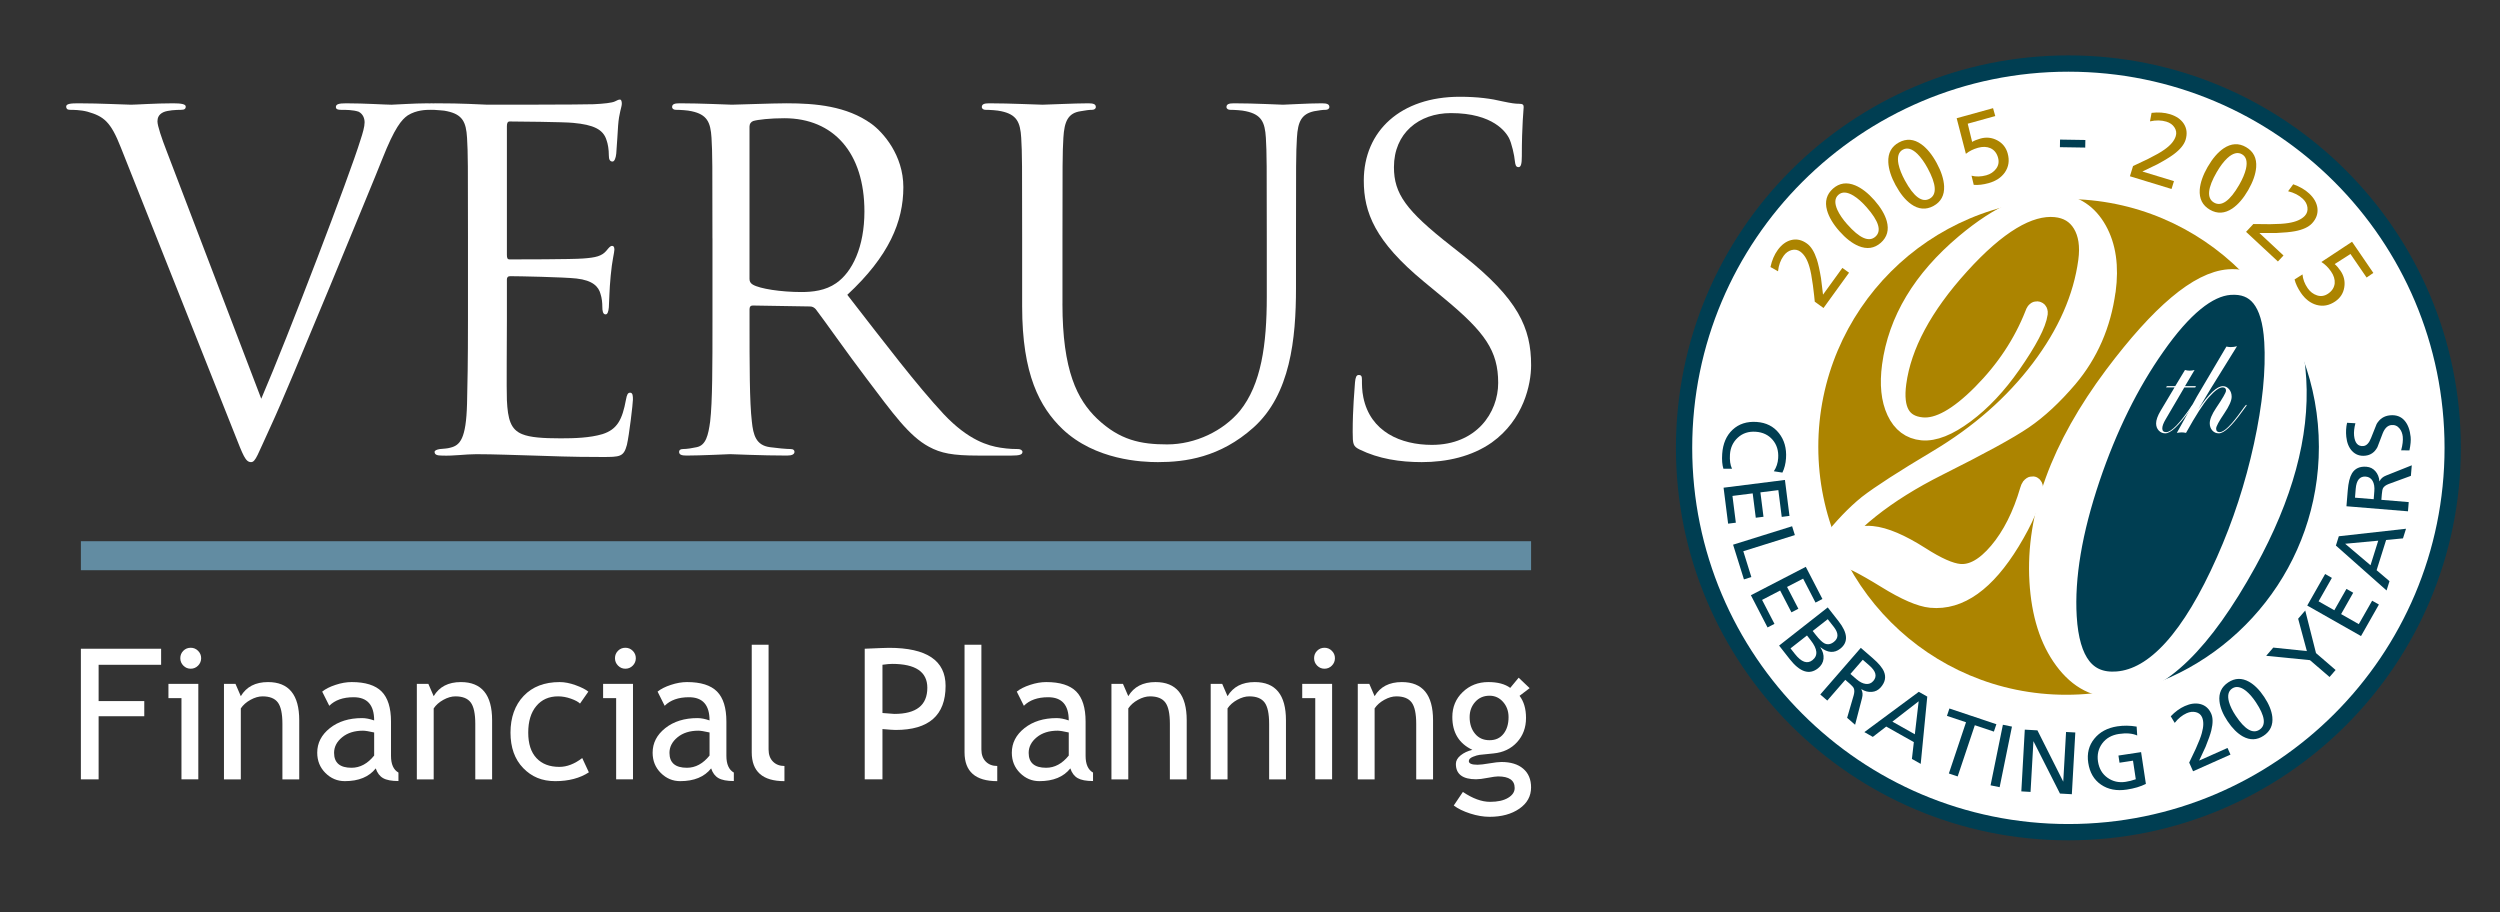 <svg width="307" height="112" viewBox="0 0 307 112" fill="none" xmlns="http://www.w3.org/2000/svg">
<rect x="0" y="0" width="307" height="112" fill="#333333" stroke="none"/>
<path d="M188.017 66.46H9.933V70.022H188.017V66.46Z" fill="#628CA2"/>
<path d="M14.842 18.121C13.59 14.918 12.736 14.287 10.743 13.715C9.892 13.487 8.922 13.487 8.581 13.487C8.24 13.487 8.126 13.315 8.126 13.086C8.126 12.743 8.695 12.686 9.605 12.686C12.337 12.686 15.41 12.858 16.093 12.858C16.662 12.858 19.107 12.686 21.27 12.686C22.296 12.686 22.808 12.799 22.808 13.086C22.808 13.374 22.637 13.487 22.238 13.487C21.613 13.487 20.588 13.544 20.075 13.774C19.45 14.059 19.336 14.518 19.336 14.918C19.336 15.433 19.848 16.977 20.475 18.581L32.082 48.967C35.384 41.299 43.008 21.328 44.26 17.206C44.546 16.35 44.773 15.547 44.773 15.032C44.773 14.575 44.602 14.003 44.033 13.716C43.35 13.488 42.498 13.488 41.871 13.488C41.529 13.488 41.246 13.431 41.246 13.144C41.246 12.801 41.587 12.687 42.498 12.687C44.773 12.687 47.39 12.859 48.073 12.859C48.414 12.859 50.862 12.687 52.512 12.687C53.137 12.687 53.478 12.8 53.478 13.087C53.478 13.375 53.252 13.488 52.795 13.488C52.397 13.488 51.145 13.488 50.063 14.175C49.324 14.691 48.469 15.662 46.933 19.553C46.308 21.157 43.462 28.022 40.56 35.061C37.089 43.417 34.528 49.595 33.22 52.4C31.625 55.832 31.398 56.748 30.83 56.748C30.146 56.748 29.862 55.947 28.78 53.201L14.842 18.121Z" fill="white"/>
<path d="M57.467 29.28C57.467 20.354 57.467 18.752 57.353 16.92C57.239 14.974 56.784 14.058 54.907 13.658C54.507 13.543 53.767 13.543 53.255 13.486C52.857 13.429 52.515 13.37 52.515 13.142C52.515 12.799 52.801 12.685 53.426 12.685C54.737 12.685 56.272 12.685 59.858 12.857C60.256 12.857 71.579 12.857 72.888 12.799C74.14 12.742 75.165 12.627 75.506 12.456C75.847 12.286 75.961 12.228 76.131 12.228C76.301 12.228 76.358 12.456 76.358 12.743C76.358 13.143 76.019 13.831 75.903 15.433C75.846 16.29 75.789 17.378 75.676 18.865C75.618 19.438 75.447 19.838 75.22 19.838C74.879 19.838 74.766 19.551 74.766 19.095C74.766 18.351 74.651 17.664 74.48 17.206C74.082 15.889 72.886 15.318 70.384 15.089C69.415 14.974 63.212 14.917 62.588 14.917C62.359 14.917 62.246 15.089 62.246 15.489V31.282C62.246 31.683 62.303 31.855 62.588 31.855C63.327 31.855 70.326 31.855 71.634 31.742C73.171 31.627 73.911 31.454 74.48 30.768C74.766 30.427 74.936 30.195 75.164 30.195C75.335 30.195 75.447 30.311 75.447 30.654C75.447 30.997 75.164 31.97 74.993 33.857C74.821 35.632 74.821 36.948 74.766 37.75C74.708 38.323 74.594 38.607 74.365 38.607C74.026 38.607 73.967 38.15 73.967 37.691C73.967 37.176 73.911 36.603 73.741 36.09C73.514 35.231 72.83 34.429 70.782 34.2C69.244 34.028 63.611 33.915 62.644 33.915C62.359 33.915 62.246 34.087 62.246 34.316V39.35C62.246 41.297 62.19 47.934 62.246 49.137C62.359 51.484 62.701 52.741 64.123 53.315C65.091 53.715 66.627 53.828 68.846 53.828C70.555 53.828 72.432 53.771 73.967 53.315C75.789 52.742 76.416 51.541 76.869 49.079C76.984 48.45 77.096 48.222 77.382 48.222C77.723 48.222 77.723 48.68 77.723 49.079C77.723 49.537 77.267 53.428 76.984 54.631C76.586 56.118 76.13 56.118 73.911 56.118C69.7 56.118 67.821 56.003 65.602 55.946C63.327 55.889 60.708 55.774 58.489 55.774C57.125 55.774 55.758 56.002 54.279 55.946C53.654 55.946 53.368 55.831 53.368 55.488C53.368 55.316 53.654 55.203 53.995 55.147C54.565 55.088 54.906 55.088 55.304 54.974C56.498 54.687 57.237 53.886 57.352 49.594C57.409 47.362 57.466 44.444 57.466 39.351V29.28H57.467Z" fill="white"/>
<path d="M87.487 29.28C87.487 20.354 87.487 18.752 87.373 16.92C87.258 14.974 86.803 14.058 84.927 13.658C84.471 13.543 83.503 13.486 82.991 13.486C82.764 13.486 82.535 13.37 82.535 13.142C82.535 12.799 82.821 12.685 83.446 12.685C86.008 12.685 89.592 12.857 89.877 12.857C90.502 12.857 94.828 12.685 96.593 12.685C100.177 12.685 103.989 13.028 107.007 15.202C108.43 16.233 110.932 19.036 110.932 22.985C110.932 27.219 109.169 31.453 104.048 36.203C108.713 42.212 112.582 47.306 115.885 50.852C118.956 54.115 121.404 54.743 122.827 54.973C123.909 55.145 124.704 55.145 125.046 55.145C125.33 55.145 125.559 55.316 125.559 55.487C125.559 55.83 125.217 55.945 124.192 55.945H120.153C116.967 55.945 115.544 55.658 114.065 54.857C111.617 53.541 109.626 50.738 106.382 46.445C103.992 43.297 101.318 39.463 100.179 37.976C99.952 37.748 99.781 37.633 99.439 37.633L92.441 37.518C92.156 37.518 92.043 37.69 92.043 37.976V39.348C92.043 44.842 92.043 49.363 92.327 51.766C92.498 53.425 92.839 54.684 94.546 54.913C95.344 55.028 96.596 55.143 97.107 55.143C97.448 55.143 97.562 55.313 97.562 55.485C97.562 55.772 97.277 55.943 96.652 55.943C93.522 55.943 89.936 55.771 89.654 55.771C89.596 55.771 86.011 55.943 84.304 55.943C83.679 55.943 83.393 55.828 83.393 55.485C83.393 55.312 83.507 55.143 83.849 55.143C84.359 55.143 85.043 55.028 85.556 54.913C86.693 54.685 86.979 53.426 87.206 51.766C87.491 49.363 87.491 44.842 87.491 39.348V29.277L87.487 29.28ZM92.039 34.261C92.039 34.546 92.151 34.774 92.437 34.946C93.291 35.462 95.908 35.862 98.412 35.862C99.776 35.862 101.371 35.69 102.679 34.774C104.671 33.402 106.151 30.312 106.151 25.961C106.151 18.809 102.396 14.518 96.306 14.518C94.6 14.518 93.062 14.69 92.494 14.861C92.21 14.974 92.039 15.202 92.039 15.546V34.261Z" fill="white"/>
<path d="M130.468 37.292C130.468 45.532 132.289 49.079 134.735 51.426C137.522 54.059 140.085 54.573 143.327 54.573C146.798 54.573 150.213 52.914 152.261 50.454C154.879 47.191 155.561 42.329 155.561 36.433V29.281C155.561 20.355 155.561 18.753 155.449 16.921C155.334 14.975 154.879 14.059 153 13.659C152.546 13.544 151.579 13.487 151.067 13.487C150.84 13.487 150.611 13.372 150.611 13.143C150.611 12.8 150.897 12.686 151.522 12.686C154.082 12.686 157.213 12.858 157.553 12.858C157.954 12.858 160.627 12.686 162.335 12.686C162.96 12.686 163.246 12.799 163.246 13.143C163.246 13.372 163.017 13.487 162.79 13.487C162.392 13.487 162.051 13.544 161.367 13.659C159.831 14.002 159.376 14.918 159.262 16.921C159.148 18.753 159.148 20.355 159.148 29.281V35.404C159.148 41.585 158.464 48.451 153.912 52.514C149.816 56.176 145.549 56.748 142.191 56.748C140.255 56.748 134.509 56.52 130.47 52.686C127.68 49.996 125.52 45.992 125.52 37.636V29.281C125.52 20.355 125.52 18.753 125.405 16.921C125.291 14.975 124.836 14.059 122.957 13.659C122.502 13.544 121.536 13.487 121.023 13.487C120.797 13.487 120.568 13.372 120.568 13.143C120.568 12.8 120.853 12.686 121.478 12.686C124.039 12.686 127.51 12.858 128.023 12.858C128.535 12.858 131.95 12.686 133.656 12.686C134.283 12.686 134.567 12.799 134.567 13.143C134.567 13.372 134.34 13.487 134.112 13.487C133.712 13.487 133.373 13.544 132.689 13.659C131.151 13.887 130.698 14.918 130.583 16.921C130.471 18.753 130.471 20.355 130.471 29.281V37.293L130.468 37.292Z" fill="white"/>
<path d="M166.963 55.204C166.165 54.803 166.11 54.573 166.11 53.029C166.11 50.167 166.336 47.879 166.393 46.963C166.451 46.333 166.564 46.048 166.849 46.048C167.19 46.048 167.247 46.22 167.247 46.676C167.247 47.191 167.247 47.992 167.418 48.794C168.272 53.028 172.027 54.631 175.839 54.631C181.302 54.631 183.977 50.682 183.977 47.019C183.977 43.072 182.327 40.782 177.433 36.719L174.872 34.602C168.84 29.624 167.474 26.076 167.474 22.185C167.474 16.062 172.026 11.883 179.254 11.883C181.473 11.883 183.123 12.114 184.546 12.456C185.628 12.686 186.084 12.743 186.538 12.743C186.991 12.743 187.107 12.858 187.107 13.143C187.107 13.429 186.88 15.318 186.88 19.209C186.88 20.125 186.766 20.525 186.482 20.525C186.141 20.525 186.084 20.24 186.026 19.782C185.969 19.096 185.628 17.55 185.287 16.921C184.945 16.291 183.41 13.888 178.174 13.888C174.249 13.888 171.176 16.35 171.176 20.525C171.176 23.788 172.655 25.849 178.119 30.139L179.713 31.398C186.426 36.72 188.02 40.267 188.02 44.846C188.02 47.192 187.109 51.542 183.184 54.345C180.736 56.063 177.663 56.748 174.592 56.748C171.917 56.748 169.297 56.347 166.967 55.204H166.963Z" fill="white"/>
<path d="M12.11 81.635V86.093H17.717V87.954H12.11V95.706H9.932V79.665H19.785V81.636H12.11V81.635Z" fill="white"/>
<path d="M22.284 95.706V85.731H20.684V83.979H24.353V95.706H22.284ZM23.416 79.544C23.772 79.544 24.076 79.67 24.324 79.922C24.575 80.174 24.701 80.474 24.701 80.826C24.701 81.177 24.575 81.487 24.324 81.739C24.076 81.991 23.771 82.118 23.416 82.118C23.06 82.118 22.768 81.991 22.517 81.739C22.267 81.487 22.141 81.182 22.141 80.826C22.141 80.469 22.265 80.165 22.511 79.917C22.759 79.668 23.06 79.545 23.415 79.545L23.416 79.544Z" fill="white"/>
<path d="M34.68 95.706V88.884C34.68 87.637 34.493 86.762 34.119 86.262C33.745 85.763 33.12 85.513 32.241 85.513C31.77 85.513 31.276 85.655 30.76 85.939C30.244 86.225 29.849 86.575 29.572 86.992V95.707H27.503V83.98H28.918L29.571 85.49C30.254 84.337 31.367 83.759 32.913 83.759C35.469 83.759 36.746 85.323 36.746 88.447V95.707H34.678L34.68 95.706Z" fill="white"/>
<path d="M46.142 94.359C45.314 95.402 44.048 95.924 42.341 95.924C41.427 95.924 40.634 95.59 39.962 94.923C39.292 94.254 38.956 93.426 38.956 92.431C38.956 91.242 39.473 90.236 40.508 89.414C41.542 88.594 42.862 88.182 44.465 88.182C44.9 88.182 45.394 88.278 45.946 88.469C45.946 86.57 45.105 85.62 43.419 85.62C42.127 85.62 41.133 85.971 40.436 86.672L39.565 84.931C39.957 84.61 40.5 84.333 41.194 84.105C41.886 83.874 42.549 83.758 43.182 83.758C44.872 83.758 46.1 84.147 46.866 84.919C47.632 85.695 48.015 86.924 48.015 88.61V92.814C48.015 93.844 48.32 94.53 48.929 94.872V95.912C48.087 95.912 47.457 95.792 47.041 95.553C46.622 95.311 46.324 94.914 46.142 94.358V94.359ZM45.946 89.947C45.294 89.8 44.835 89.728 44.574 89.728C43.529 89.728 42.676 89.997 42.015 90.538C41.355 91.078 41.025 91.717 41.025 92.453C41.025 93.672 41.74 94.282 43.169 94.282C44.216 94.282 45.141 93.781 45.947 92.783V89.946L45.946 89.947Z" fill="white"/>
<path d="M58.365 95.706V88.884C58.365 87.637 58.178 86.762 57.804 86.262C57.429 85.763 56.804 85.513 55.926 85.513C55.454 85.513 54.96 85.655 54.445 85.939C53.929 86.225 53.534 86.575 53.257 86.992V95.707H51.188V83.98H52.603L53.256 85.49C53.938 84.337 55.052 83.759 56.598 83.759C59.154 83.759 60.431 85.323 60.431 88.447V95.707H58.362L58.365 95.706Z" fill="white"/>
<path d="M72.249 84.932L71.225 86.399C71.015 86.187 70.643 85.987 70.109 85.797C69.576 85.607 69.05 85.513 68.536 85.513C67.412 85.513 66.519 85.909 65.859 86.7C65.197 87.492 64.867 88.579 64.867 89.959C64.867 91.339 65.204 92.376 65.879 93.095C66.554 93.816 67.49 94.173 68.688 94.173C69.617 94.173 70.554 93.814 71.498 93.089L72.313 94.842C71.204 95.564 69.827 95.925 68.187 95.925C66.547 95.925 65.284 95.389 64.245 94.315C63.207 93.243 62.689 91.79 62.689 89.959C62.689 88.127 63.227 86.588 64.306 85.458C65.384 84.326 66.859 83.759 68.732 83.759C69.335 83.759 69.988 83.887 70.692 84.143C71.397 84.398 71.915 84.663 72.248 84.933L72.249 84.932Z" fill="white"/>
<path d="M75.663 95.706V85.731H74.062V83.979H77.731V95.706H75.663ZM76.794 79.544C77.151 79.544 77.454 79.67 77.703 79.922C77.953 80.174 78.079 80.474 78.079 80.826C78.079 81.177 77.953 81.487 77.703 81.739C77.454 81.991 77.15 82.118 76.794 82.118C76.438 82.118 76.146 81.991 75.896 81.739C75.645 81.487 75.519 81.182 75.519 80.826C75.519 80.469 75.643 80.165 75.89 79.917C76.137 79.668 76.438 79.545 76.793 79.545L76.794 79.544Z" fill="white"/>
<path d="M87.328 94.359C86.5 95.402 85.234 95.924 83.527 95.924C82.614 95.924 81.82 95.59 81.148 94.923C80.478 94.254 80.143 93.426 80.143 92.431C80.143 91.242 80.659 90.236 81.694 89.414C82.728 88.594 84.048 88.182 85.651 88.182C86.086 88.182 86.58 88.278 87.132 88.469C87.132 86.57 86.291 85.62 84.605 85.62C83.313 85.62 82.32 85.971 81.622 86.672L80.751 84.931C81.143 84.61 81.686 84.333 82.38 84.105C83.072 83.874 83.736 83.758 84.368 83.758C86.058 83.758 87.286 84.147 88.052 84.919C88.819 85.695 89.201 86.924 89.201 88.61V92.814C89.201 93.844 89.506 94.53 90.115 94.872V95.912C89.273 95.912 88.643 95.792 88.227 95.553C87.808 95.311 87.51 94.914 87.328 94.358V94.359ZM87.132 89.947C86.48 89.8 86.021 89.728 85.76 89.728C84.715 89.728 83.862 89.997 83.201 90.538C82.541 91.078 82.211 91.717 82.211 92.453C82.211 93.672 82.926 94.282 84.355 94.282C85.402 94.282 86.327 93.781 87.133 92.783V89.946L87.132 89.947Z" fill="white"/>
<path d="M92.313 92.388V79.172H94.382V92.038C94.382 92.666 94.562 93.16 94.92 93.522C95.28 93.884 95.749 94.063 96.33 94.063V95.925C93.651 95.925 92.313 94.747 92.313 92.388Z" fill="white"/>
<path d="M108.366 89.529V95.705H106.188V79.664C107.835 79.592 108.83 79.554 109.17 79.554C113.8 79.554 116.118 81.113 116.118 84.23C116.118 87.836 114.071 89.639 109.977 89.639C109.729 89.639 109.191 89.602 108.366 89.529ZM108.366 81.635V87.558C109.287 87.633 109.772 87.668 109.824 87.668C112.524 87.668 113.876 86.6 113.876 84.459C113.876 82.504 112.434 81.526 109.552 81.526C109.261 81.526 108.865 81.561 108.366 81.633V81.635Z" fill="white"/>
<path d="M118.446 92.388V79.172H120.515V92.038C120.515 92.666 120.695 93.16 121.053 93.522C121.413 93.884 121.882 94.063 122.463 94.063V95.925C119.784 95.925 118.446 94.747 118.446 92.388Z" fill="white"/>
<path d="M131.438 94.359C130.61 95.402 129.343 95.924 127.637 95.924C126.723 95.924 125.93 95.59 125.258 94.923C124.587 94.254 124.252 93.426 124.252 92.431C124.252 91.242 124.769 90.236 125.803 89.414C126.838 88.594 128.158 88.182 129.761 88.182C130.195 88.182 130.689 88.278 131.242 88.469C131.242 86.57 130.401 85.62 128.714 85.62C127.422 85.62 126.429 85.971 125.732 86.672L124.861 84.931C125.253 84.61 125.796 84.333 126.49 84.105C127.182 83.874 127.845 83.758 128.477 83.758C130.167 83.758 131.396 84.147 132.162 84.919C132.928 85.695 133.311 86.924 133.311 88.61V92.814C133.311 93.844 133.616 94.53 134.224 94.872V95.912C133.383 95.912 132.753 95.792 132.336 95.553C131.917 95.311 131.619 94.914 131.438 94.358V94.359ZM131.242 89.947C130.589 89.8 130.13 89.728 129.869 89.728C128.825 89.728 127.972 89.997 127.311 90.538C126.651 91.078 126.321 91.717 126.321 92.453C126.321 93.672 127.036 94.282 128.465 94.282C129.512 94.282 130.437 93.781 131.243 92.783V89.946L131.242 89.947Z" fill="white"/>
<path d="M143.661 95.706V88.884C143.661 87.637 143.475 86.762 143.1 86.262C142.726 85.763 142.101 85.513 141.222 85.513C140.751 85.513 140.257 85.655 139.742 85.939C139.226 86.225 138.831 86.575 138.554 86.992V95.707H136.485V83.98H137.9L138.553 85.49C139.235 84.337 140.349 83.759 141.895 83.759C144.45 83.759 145.728 85.323 145.728 88.447V95.707H143.659L143.661 95.706Z" fill="white"/>
<path d="M155.85 95.706V88.884C155.85 87.637 155.663 86.762 155.289 86.262C154.914 85.763 154.289 85.513 153.411 85.513C152.939 85.513 152.446 85.655 151.93 85.939C151.414 86.225 151.019 86.575 150.742 86.992V95.707H148.673V83.98H150.088L150.741 85.49C151.424 84.337 152.537 83.759 154.083 83.759C156.639 83.759 157.916 85.323 157.916 88.447V95.707H155.848L155.85 95.706Z" fill="white"/>
<path d="M161.513 95.706V85.731H159.913V83.979H163.582V95.706H161.513ZM162.645 79.544C163.001 79.544 163.305 79.67 163.553 79.922C163.804 80.174 163.93 80.474 163.93 80.826C163.93 81.177 163.804 81.487 163.553 81.739C163.305 81.991 163 82.118 162.645 82.118C162.289 82.118 161.997 81.991 161.746 81.739C161.496 81.487 161.37 81.182 161.37 80.826C161.37 80.469 161.494 80.165 161.74 79.917C161.988 79.668 162.289 79.545 162.644 79.545L162.645 79.544Z" fill="white"/>
<path d="M173.911 95.706V88.884C173.911 87.637 173.724 86.762 173.35 86.262C172.976 85.763 172.351 85.513 171.472 85.513C171.001 85.513 170.507 85.655 169.991 85.939C169.476 86.225 169.081 86.575 168.803 86.992V95.707H166.735V83.98H168.15L168.802 85.49C169.485 84.337 170.599 83.759 172.145 83.759C174.7 83.759 175.978 85.323 175.978 88.447V95.707H173.909L173.911 95.706Z" fill="white"/>
<path d="M178.521 98.915L179.643 97.25C180.848 98.061 181.958 98.466 182.975 98.466C183.912 98.466 184.649 98.303 185.19 97.977C185.731 97.653 186.001 97.249 186.001 96.767C186.001 95.819 185.319 95.344 183.954 95.344C183.721 95.344 183.302 95.402 182.691 95.519C182.083 95.637 181.606 95.695 181.265 95.695C179.61 95.695 178.782 95.066 178.782 93.811C178.782 93.425 178.975 93.073 179.365 92.759C179.753 92.445 180.234 92.22 180.807 92.081C179.166 91.307 178.346 89.963 178.346 88.051C178.346 86.825 178.77 85.802 179.621 84.986C180.47 84.168 181.519 83.758 182.767 83.758C183.914 83.758 184.809 83.996 185.457 84.472L186.491 83.222L187.841 84.504L186.601 85.447C187.13 86.138 187.395 87.044 187.395 88.162C187.395 89.344 187.027 90.337 186.295 91.14C185.561 91.944 184.599 92.403 183.41 92.52L181.7 92.695C181.497 92.717 181.226 92.796 180.883 92.931C180.543 93.066 180.372 93.243 180.372 93.462C180.372 93.762 180.729 93.911 181.439 93.911C181.752 93.911 182.237 93.854 182.898 93.741C183.558 93.629 184.049 93.572 184.369 93.572C185.516 93.572 186.411 93.847 187.053 94.398C187.696 94.948 188.016 95.713 188.016 96.691C188.016 97.772 187.535 98.645 186.573 99.309C185.611 99.972 184.394 100.304 182.92 100.304C182.165 100.304 181.37 100.169 180.536 99.9C179.701 99.63 179.029 99.302 178.521 98.915ZM182.91 85.434C182.192 85.434 181.604 85.691 181.15 86.201C180.697 86.712 180.471 87.333 180.471 88.062C180.471 88.88 180.689 89.558 181.129 90.094C181.568 90.63 182.161 90.897 182.91 90.897C183.658 90.897 184.215 90.636 184.631 90.114C185.043 89.593 185.251 88.909 185.251 88.061C185.251 87.332 185.028 86.711 184.581 86.2C184.135 85.69 183.577 85.433 182.91 85.433V85.434Z" fill="white"/>
<g clip-path="url(#clip0_171_3)">
<circle cx="254.018" cy="55.018" r="47.383" fill="white"/>
<mask id="mask0_171_3" style="mask-type:luminance" maskUnits="userSpaceOnUse" x="201" y="2" width="106" height="106">
<path d="M307 2H201V108H307V2Z" fill="white"/>
</mask>
<g mask="url(#mask0_171_3)">
<mask id="mask1_171_3" style="mask-type:luminance" maskUnits="userSpaceOnUse" x="201" y="2" width="106" height="106">
<path d="M307 2H201V108H307V2Z" fill="white"/>
</mask>
<g mask="url(#mask1_171_3)">
<path d="M284.164 54.88C284.164 71.692 270.538 85.317 253.726 85.317C236.914 85.317 223.288 71.692 223.288 54.88C223.288 38.068 236.914 24.442 253.726 24.442C270.538 24.442 284.164 38.068 284.164 54.88Z" fill="#AC8400"/>
<path d="M276.977 35.25L274.672 35.014L271.184 34.84L264.729 41.295L257.056 52.805L252 69.371L253.526 81.01L257.056 83.32L261.415 84.016L261.563 84.293C274.57 80.835 284.159 68.982 284.159 54.88C284.159 47.396 281.454 40.552 276.977 35.25Z" fill="#003E52"/>
<path d="M276.977 35.25L274.672 35.014L271.184 34.84L264.729 41.295L257.056 52.805L252 69.371L253.526 81.01L257.056 83.32L261.415 84.016L261.563 84.293C274.57 80.835 284.159 68.982 284.159 54.88C284.159 47.396 281.454 40.552 276.977 35.25Z" stroke="#003E52" stroke-width="1.2" stroke-miterlimit="10"/>
<path d="M269.657 47.426L269.575 47.58H268.233L265.948 51.478C265.667 51.95 265.528 52.324 265.528 52.605C265.528 52.913 265.687 53.066 266.01 53.066C266.63 53.066 267.68 51.985 269.155 49.813C269.201 49.747 269.242 49.711 269.278 49.711C269.319 49.711 269.339 49.731 269.339 49.773C269.334 49.793 269.298 49.849 269.237 49.936L268.796 50.541C267.511 52.324 266.548 53.215 265.897 53.215C265.574 53.215 265.308 53.097 265.093 52.867C264.878 52.636 264.77 52.344 264.77 51.996C264.77 51.586 264.949 51.074 265.313 50.459L267.034 47.575H265.989L266.092 47.421H267.116L268.315 45.434C268.52 45.49 268.714 45.516 268.899 45.516C269.083 45.516 269.288 45.49 269.493 45.434L268.315 47.421H269.657V47.426Z" fill="white"/>
<path d="M275.886 49.752C275.886 49.808 275.85 49.87 275.784 49.936L275.343 50.541C274.057 52.324 273.104 53.215 272.474 53.215C272.147 53.215 271.88 53.097 271.67 52.861C271.46 52.626 271.358 52.329 271.358 51.975C271.358 51.499 271.619 50.874 272.136 50.1C272.946 48.907 273.355 48.195 273.355 47.969C273.355 47.703 273.217 47.57 272.935 47.57C272.526 47.57 271.967 47.974 271.255 48.779C270.574 49.552 269.637 51.012 268.443 53.158C268.238 53.117 268.064 53.097 267.92 53.097C267.772 53.097 267.567 53.117 267.316 53.158L268.822 50.438C269.027 50.049 269.339 49.475 269.765 48.717C269.99 48.348 270.682 47.175 271.844 45.198L273.402 42.56C273.606 42.601 273.781 42.621 273.924 42.621C274.196 42.621 274.457 42.586 274.703 42.519C273.996 43.656 272.935 45.362 271.532 47.636C271.491 47.703 270.963 48.584 269.944 50.275C271.23 48.369 272.239 47.421 272.982 47.421C273.274 47.421 273.525 47.549 273.735 47.8C273.945 48.051 274.047 48.359 274.047 48.722C274.047 49.194 273.745 49.875 273.145 50.761C272.474 51.75 272.141 52.37 272.141 52.626C272.141 52.918 272.29 53.066 272.582 53.066C273.115 53.066 273.996 52.206 275.225 50.484L275.543 50.044L275.727 49.819C275.763 49.752 275.804 49.716 275.85 49.716C275.876 49.716 275.891 49.731 275.891 49.757" fill="white"/>
<path d="M223.918 37.817L222.853 37.048C222.817 36.613 222.74 35.937 222.622 35.014C222.489 34.011 222.346 33.268 222.202 32.786C221.946 31.885 221.572 31.255 221.08 30.901C220.763 30.671 220.404 30.604 220.015 30.706C219.626 30.809 219.293 31.045 219.026 31.419C218.652 31.936 218.422 32.566 218.34 33.314L217.413 32.791C217.592 31.972 217.884 31.275 218.304 30.701C218.77 30.056 219.318 29.646 219.943 29.482C220.614 29.308 221.265 29.451 221.895 29.907C222.402 30.271 222.801 30.922 223.109 31.859C223.278 32.382 223.452 33.15 223.621 34.169C223.677 34.651 223.759 35.322 223.867 36.182L226.244 32.899L227.063 33.488L223.928 37.822L223.918 37.817Z" fill="#AC8400"/>
<path d="M225.875 28.386C225.091 27.5 224.589 26.644 224.359 25.825C224.061 24.744 224.307 23.858 225.091 23.161C225.875 22.47 226.787 22.336 227.827 22.767C228.615 23.1 229.399 23.709 230.178 24.59C230.956 25.476 231.464 26.332 231.694 27.151C231.991 28.232 231.745 29.119 230.962 29.815C230.173 30.507 229.266 30.64 228.226 30.21C227.437 29.877 226.653 29.267 225.875 28.386ZM226.838 27.541C228.349 29.257 229.502 29.764 230.296 29.067C231.09 28.366 230.726 27.162 229.215 25.446C228.667 24.826 228.134 24.349 227.606 24.027C226.828 23.555 226.208 23.52 225.757 23.924C225.301 24.324 225.26 24.944 225.629 25.773C225.885 26.332 226.29 26.926 226.838 27.546" fill="#AC8400"/>
<path d="M232.79 22.762C232.227 21.727 231.925 20.779 231.884 19.924C231.832 18.802 232.268 17.992 233.19 17.491C234.112 16.988 235.029 17.065 235.941 17.716C236.632 18.213 237.262 18.981 237.826 20.021C238.389 21.056 238.691 22.003 238.737 22.859C238.789 23.981 238.348 24.79 237.431 25.292C236.509 25.794 235.592 25.717 234.68 25.067C233.984 24.57 233.359 23.801 232.795 22.762M233.917 22.152C235.008 24.16 236.023 24.913 236.95 24.406C237.877 23.899 237.795 22.644 236.704 20.636C236.309 19.908 235.889 19.329 235.454 18.894C234.798 18.259 234.204 18.09 233.671 18.377C233.139 18.663 232.959 19.258 233.133 20.154C233.262 20.759 233.523 21.424 233.917 22.152Z" fill="#AC8400"/>
<path d="M244.746 13.28L245.018 14.253L241.637 15.191L242.18 17.424C242.451 17.265 242.795 17.127 243.199 17.014C243.922 16.814 244.608 16.886 245.264 17.234C245.914 17.583 246.344 18.115 246.544 18.843C246.785 19.714 246.667 20.487 246.196 21.174C245.75 21.809 245.084 22.244 244.198 22.49C243.527 22.674 242.923 22.746 242.375 22.7L242.103 21.578C242.672 21.722 243.271 21.701 243.911 21.527C244.424 21.384 244.828 21.117 245.125 20.718C245.422 20.323 245.499 19.872 245.361 19.365C245.202 18.797 244.89 18.407 244.424 18.197C243.983 18.003 243.476 17.987 242.902 18.146C242.318 18.31 241.821 18.556 241.411 18.889L240.279 14.519L244.756 13.28H244.746Z" fill="#AC8400"/>
<path d="M252.973 17.142L252.958 18.074L256.067 18.123L256.082 17.191L252.973 17.142Z" fill="#003E52"/>
<path d="M261.553 21.65L261.937 20.39C262.337 20.21 262.952 19.919 263.787 19.514C264.693 19.063 265.349 18.689 265.759 18.392C266.532 17.859 267.004 17.301 267.183 16.717C267.301 16.338 267.244 15.984 267.024 15.646C266.804 15.308 266.471 15.073 266.03 14.939C265.421 14.755 264.75 14.74 264.017 14.904L264.212 13.859C265.042 13.761 265.8 13.818 266.476 14.023C267.239 14.258 267.803 14.642 268.161 15.18C268.54 15.759 268.617 16.42 268.392 17.168C268.207 17.762 267.726 18.356 266.937 18.945C266.496 19.273 265.825 19.688 264.914 20.18C264.478 20.39 263.869 20.682 263.085 21.061L266.963 22.244L266.665 23.207L261.553 21.645V21.65Z" fill="#AC8400"/>
<path d="M271.117 20.472C271.706 19.452 272.357 18.699 273.063 18.218C273.996 17.593 274.913 17.542 275.819 18.069C276.726 18.597 277.141 19.416 277.059 20.538C276.992 21.389 276.665 22.326 276.075 23.351C275.486 24.37 274.836 25.123 274.129 25.605C273.197 26.23 272.28 26.281 271.373 25.753C270.466 25.225 270.051 24.406 270.128 23.284C270.195 22.434 270.523 21.496 271.112 20.472M272.228 21.112C271.081 23.089 270.968 24.344 271.88 24.877C272.792 25.405 273.827 24.683 274.969 22.705C275.384 21.988 275.661 21.332 275.804 20.733C276.004 19.842 275.84 19.247 275.317 18.945C274.795 18.643 274.196 18.797 273.524 19.411C273.074 19.831 272.643 20.4 272.228 21.117" fill="#AC8400"/>
<path d="M275.814 28.473L276.711 27.51C277.151 27.525 277.832 27.531 278.755 27.531C279.764 27.52 280.522 27.474 281.019 27.387C281.946 27.244 282.617 26.947 283.032 26.506C283.298 26.219 283.406 25.871 283.355 25.471C283.303 25.072 283.109 24.713 282.771 24.401C282.304 23.965 281.705 23.663 280.978 23.484L281.608 22.628C282.397 22.905 283.052 23.284 283.57 23.765C284.154 24.308 284.492 24.903 284.579 25.543C284.666 26.23 284.446 26.86 283.918 27.428C283.493 27.884 282.796 28.207 281.833 28.391C281.295 28.494 280.512 28.57 279.477 28.616C278.995 28.616 278.319 28.616 277.448 28.611L280.414 31.372L279.728 32.11L275.814 28.468V28.473Z" fill="#AC8400"/>
<path d="M291.448 33.514L290.618 34.082L288.636 31.188L286.7 32.428C286.94 32.633 287.176 32.909 287.417 33.258C287.842 33.877 287.996 34.553 287.878 35.281C287.76 36.013 287.391 36.587 286.771 37.012C286.029 37.52 285.255 37.663 284.456 37.438C283.713 37.222 283.083 36.736 282.561 35.978C282.171 35.404 281.905 34.851 281.772 34.318L282.745 33.698C282.796 34.282 283.006 34.846 283.38 35.389C283.682 35.829 284.067 36.121 284.538 36.275C285.009 36.428 285.46 36.352 285.895 36.059C286.382 35.727 286.648 35.301 286.7 34.794C286.741 34.318 286.592 33.831 286.254 33.34C285.911 32.843 285.516 32.453 285.066 32.172L288.831 29.687L291.453 33.524L291.448 33.514Z" fill="#AC8400"/>
<path d="M253.997 102.191C280.062 102.191 301.191 81.062 301.191 54.997C301.191 28.933 280.062 7.804 253.997 7.804C227.933 7.804 206.804 28.933 206.804 54.997C206.804 81.062 227.933 102.191 253.997 102.191Z" stroke="#003E52" stroke-width="2" stroke-miterlimit="10"/>
<path d="M258.613 35.716C258.054 39.835 256.497 43.41 253.941 46.433C252.102 48.589 250.279 50.28 248.47 51.514C246.662 52.749 243.163 54.659 237.985 57.251C231.505 60.504 226.838 64.218 223.995 68.393C225.936 66.462 227.893 65.591 229.87 65.78C231.417 65.929 233.39 66.769 235.792 68.296C237.841 69.612 239.444 70.324 240.602 70.431C242.185 70.585 243.793 69.694 245.422 67.763C247.051 65.832 248.322 63.311 249.234 60.192C249.336 59.838 249.464 59.669 249.613 59.684C249.664 59.72 249.695 59.782 249.7 59.874C249.469 61.575 248.527 63.782 246.877 66.498C243.845 71.466 240.597 73.787 237.129 73.454C235.843 73.331 234.015 72.537 231.643 71.072C228.8 69.32 226.971 68.403 226.152 68.326C224.21 68.142 222.97 69.279 222.433 71.733C222.305 72.414 222.125 72.747 221.905 72.721C221.756 72.706 221.695 72.583 221.731 72.342C221.92 70.939 222.924 69.084 224.748 66.779C226.321 64.781 227.857 63.178 229.363 61.959C230.967 60.719 233.82 58.88 237.923 56.432C243.076 53.358 247.292 49.655 250.565 45.326C253.839 40.998 255.78 36.582 256.39 32.074C256.646 30.194 256.41 28.663 255.693 27.474C254.976 26.286 253.88 25.625 252.409 25.482C249.131 25.169 245.217 27.52 240.669 32.545C236.12 37.566 233.538 42.391 232.913 47.017C232.457 50.387 233.492 52.195 236.017 52.436C238.031 52.631 240.484 51.268 243.379 48.353C246.273 45.439 248.424 42.191 249.833 38.611C249.93 38.319 250.033 38.175 250.145 38.185C250.258 38.196 250.299 38.293 250.279 38.472C250.104 39.758 249.013 41.843 247 44.732C245.243 47.252 243.338 49.281 241.283 50.807C239.229 52.334 237.483 53.025 236.048 52.892C234.609 52.754 233.548 51.96 232.862 50.5C232.181 49.045 231.991 47.181 232.293 44.916C233.046 39.338 236.053 34.333 241.314 29.907C245.612 26.301 249.377 24.647 252.599 24.954C254.781 25.164 256.431 26.26 257.547 28.253C258.664 30.245 259.023 32.73 258.623 35.706" fill="white"/>
<path d="M258.613 35.716C258.054 39.835 256.497 43.41 253.941 46.433C252.102 48.589 250.279 50.28 248.47 51.514C246.662 52.749 243.163 54.659 237.985 57.251C231.505 60.504 226.838 64.218 223.995 68.393C225.936 66.462 227.893 65.591 229.87 65.78C231.417 65.929 233.39 66.769 235.792 68.296C237.841 69.612 239.444 70.324 240.602 70.431C242.185 70.585 243.793 69.694 245.422 67.763C247.051 65.832 248.322 63.311 249.234 60.192C249.336 59.838 249.464 59.669 249.613 59.684C249.664 59.72 249.695 59.782 249.7 59.874C249.469 61.575 248.527 63.782 246.877 66.498C243.845 71.466 240.597 73.787 237.129 73.454C235.843 73.331 234.015 72.537 231.643 71.072C228.8 69.32 226.971 68.403 226.152 68.326C224.21 68.142 222.97 69.279 222.433 71.733C222.305 72.414 222.125 72.747 221.905 72.721C221.756 72.706 221.695 72.583 221.731 72.342C221.92 70.939 222.924 69.084 224.748 66.779C226.321 64.781 227.857 63.178 229.363 61.959C230.967 60.719 233.82 58.88 237.923 56.432C243.076 53.358 247.292 49.655 250.565 45.326C253.839 40.998 255.78 36.582 256.39 32.074C256.646 30.194 256.41 28.663 255.693 27.474C254.976 26.286 253.88 25.625 252.409 25.482C249.131 25.169 245.217 27.52 240.669 32.545C236.12 37.566 233.538 42.391 232.913 47.017C232.457 50.387 233.492 52.195 236.017 52.436C238.031 52.631 240.484 51.268 243.379 48.353C246.273 45.439 248.424 42.191 249.833 38.611C249.93 38.319 250.033 38.175 250.145 38.185C250.258 38.196 250.299 38.293 250.279 38.472C250.104 39.758 249.013 41.843 247 44.732C245.243 47.252 243.338 49.281 241.283 50.807C239.229 52.334 237.483 53.025 236.048 52.892C234.609 52.754 233.548 51.96 232.862 50.5C232.181 49.045 231.991 47.181 232.293 44.916C233.046 39.338 236.053 34.333 241.314 29.907C245.612 26.301 249.377 24.647 252.599 24.954C254.781 25.164 256.431 26.26 257.547 28.253C258.664 30.245 259.023 32.73 258.623 35.706L258.613 35.716Z" stroke="white" stroke-width="2.37" stroke-linecap="round" stroke-linejoin="round"/>
<path d="M281.946 46.596C282.351 53.42 280.322 60.878 275.865 68.977C270.436 78.827 265.18 83.945 260.093 84.339C257.512 84.539 255.324 83.427 253.526 81.004C251.728 78.582 250.714 75.375 250.478 71.374C250.002 63.368 253.07 54.956 259.668 46.136C265.369 38.549 270.046 34.615 273.699 34.333C275.968 34.159 277.853 35.194 279.354 37.432C280.855 39.676 281.715 42.729 281.946 46.596ZM279.308 41.863C279.021 36.992 277.187 34.692 273.806 34.953C271.035 35.168 267.967 37.678 264.606 42.483C261.4 47.037 258.741 52.431 256.63 58.66C254.428 65.196 253.47 70.893 253.757 75.744C254.09 81.358 256.169 84.016 260.001 83.719C264.719 83.356 269.191 78.412 273.412 68.9C275.41 64.407 276.946 59.69 278.022 54.762C279.098 49.829 279.528 45.531 279.313 41.868" fill="white"/>
<path d="M281.946 46.596C282.351 53.42 280.322 60.878 275.865 68.977C270.436 78.827 265.18 83.945 260.093 84.339C257.512 84.539 255.324 83.427 253.526 81.004C251.728 78.582 250.714 75.375 250.478 71.374C250.002 63.368 253.07 54.956 259.668 46.136C265.369 38.549 270.046 34.615 273.699 34.333C275.968 34.159 277.853 35.194 279.354 37.432C280.855 39.676 281.715 42.729 281.946 46.596ZM279.308 41.863C279.021 36.992 277.187 34.692 273.806 34.953C271.035 35.168 267.967 37.678 264.606 42.483C261.4 47.037 258.741 52.431 256.63 58.66C254.428 65.196 253.47 70.893 253.757 75.744C254.09 81.358 256.169 84.016 260.001 83.719C264.719 83.356 269.191 78.412 273.412 68.9C275.41 64.407 276.946 59.69 278.022 54.762C279.098 49.829 279.528 45.531 279.313 41.868L279.308 41.863Z" stroke="white" stroke-width="2.53" stroke-linecap="round" stroke-linejoin="round"/>
<path d="M218.872 58.035L217.828 57.871C218.145 57.39 218.324 56.857 218.36 56.263C218.422 55.356 218.191 54.603 217.674 54.004C217.156 53.404 216.465 53.077 215.604 53.02C214.728 52.959 213.996 53.199 213.407 53.737C212.818 54.275 212.495 54.967 212.439 55.807C212.393 56.524 212.474 57.108 212.69 57.559H211.634C211.486 57.087 211.435 56.483 211.486 55.73C211.573 54.475 211.998 53.486 212.766 52.769C213.535 52.052 214.518 51.734 215.722 51.816C216.88 51.898 217.792 52.354 218.452 53.189C219.113 54.024 219.405 55.054 219.323 56.273C219.277 56.944 219.129 57.533 218.878 58.035" fill="#003E52"/>
<path d="M211.655 59.889L219.19 58.937L219.748 63.352L218.796 63.475L218.381 60.187L216.178 60.463L216.557 63.46L215.609 63.578L215.23 60.586L212.746 60.899L213.161 64.187L212.213 64.305L211.655 59.889Z" fill="#003E52"/>
<path d="M212.823 66.887L220.071 64.623L220.409 65.709L214.078 67.691L215.066 70.862L214.155 71.149L212.823 66.887Z" fill="#003E52"/>
<path d="M215.01 73.095L221.751 69.607L223.795 73.556L222.945 73.997L221.424 71.056L219.451 72.076L220.84 74.755L219.989 75.195L218.601 72.516L216.383 73.669L217.904 76.609L217.054 77.05L215.01 73.095Z" fill="#003E52"/>
<path d="M218.473 79.278L224.446 74.591L225.772 76.281C226.92 77.741 226.992 78.868 225.988 79.657C225.245 80.241 224.435 80.18 223.554 79.483L223.539 79.498C223.846 79.959 223.974 80.425 223.928 80.892C223.882 81.358 223.652 81.752 223.242 82.075C222.182 82.91 221.029 82.531 219.779 80.943L218.473 79.278ZM221.895 78.038L219.876 79.621L220.404 80.292C221.203 81.312 221.931 81.573 222.571 81.066C223.273 80.513 223.201 79.698 222.351 78.617L221.895 78.033V78.038ZM224.446 76.036L222.597 77.485L222.986 77.977C223.401 78.505 223.744 78.843 224.015 78.991C224.405 79.196 224.799 79.14 225.199 78.827C225.793 78.361 225.788 77.746 225.183 76.973L224.446 76.036Z" fill="#003E52"/>
<path d="M223.529 85.287L228.508 79.555L229.978 80.83C230.7 81.455 231.161 82.008 231.356 82.49C231.627 83.151 231.494 83.786 230.956 84.406C230.659 84.744 230.296 84.933 229.86 84.964C229.425 85 229 84.887 228.585 84.636L228.569 84.652C228.738 84.954 228.769 85.312 228.656 85.733L227.806 89.001L226.828 88.15L227.637 85.364C227.734 85.01 227.734 84.718 227.637 84.498C227.565 84.36 227.391 84.17 227.12 83.934L226.602 83.484L224.389 86.03L223.529 85.282V85.287ZM228.744 81.02L227.232 82.761L227.965 83.397C228.37 83.75 228.759 83.945 229.128 83.986C229.497 84.027 229.799 83.909 230.04 83.627C230.531 83.064 230.372 82.434 229.573 81.737L228.749 81.02H228.744Z" fill="#003E52"/>
<path d="M228.943 89.902L235.628 84.954L236.668 85.543L235.864 93.805L234.783 93.196L235.019 91.132L231.628 89.221L229.983 90.491L228.943 89.902ZM235.142 90.174L235.613 86.117L232.386 88.616L235.142 90.169V90.174Z" fill="#003E52"/>
<path d="M239.321 94.984L241.427 88.693L239.086 87.909L239.388 87.003L245.156 88.934L244.849 89.841L242.508 89.057L240.402 95.347L239.321 94.984Z" fill="#003E52"/>
<path d="M245.955 89L244.441 96.439L245.556 96.666L247.069 89.227L245.955 89Z" fill="#003E52"/>
<path d="M248.219 97.181L248.644 89.6L250.197 89.687L253.367 95.988L253.711 89.887L254.848 89.948L254.423 97.53L252.963 97.448L249.705 91.014L249.351 97.248L248.219 97.181Z" fill="#003E52"/>
<path d="M262.378 89.216L262.45 90.317C261.85 90.056 261.102 89.994 260.211 90.128C259.32 90.261 258.633 90.65 258.157 91.29C257.681 91.931 257.506 92.674 257.634 93.519C257.768 94.389 258.157 95.05 258.807 95.511C259.458 95.972 260.201 96.136 261.036 96.008C261.425 95.952 261.84 95.844 262.275 95.691L261.932 93.411L260.278 93.662L260.144 92.781L262.926 92.361L263.515 96.264C262.864 96.592 262.086 96.823 261.169 96.961C259.924 97.15 258.869 96.946 258.003 96.351C257.138 95.757 256.615 94.866 256.436 93.672C256.262 92.525 256.513 91.536 257.184 90.712C257.855 89.882 258.797 89.38 260.006 89.195C260.785 89.078 261.574 89.088 262.368 89.226" fill="#003E52"/>
<path d="M269.309 94.712L268.832 93.647C269.012 93.288 269.283 92.725 269.636 91.956C270.016 91.111 270.267 90.471 270.384 90.025C270.615 89.206 270.625 88.55 270.405 88.063C270.261 87.746 270.01 87.541 269.652 87.454C269.293 87.367 268.914 87.407 268.52 87.582C267.972 87.828 267.485 88.222 267.055 88.77L266.568 87.961C267.106 87.397 267.68 86.977 268.289 86.706C268.976 86.398 269.606 86.316 270.185 86.455C270.799 86.608 271.25 86.998 271.532 87.628C271.757 88.13 271.762 88.816 271.552 89.682C271.434 90.163 271.199 90.84 270.84 91.716C270.656 92.115 270.395 92.679 270.057 93.401L273.54 91.849L273.904 92.663L269.309 94.712Z" fill="#003E52"/>
<path d="M273.545 88.565C272.966 87.694 272.633 86.88 272.551 86.117C272.444 85.118 272.802 84.344 273.622 83.801C274.441 83.253 275.292 83.228 276.173 83.714C276.839 84.088 277.464 84.713 278.043 85.584C278.621 86.455 278.954 87.269 279.041 88.032C279.149 89.031 278.79 89.805 277.971 90.348C277.151 90.896 276.301 90.922 275.42 90.435C274.754 90.061 274.129 89.436 273.55 88.57M274.549 87.899C275.671 89.585 276.644 90.153 277.469 89.605C278.299 89.057 278.15 87.935 277.033 86.25C276.629 85.64 276.214 85.164 275.784 84.821C275.143 84.324 274.585 84.232 274.114 84.544C273.637 84.862 273.509 85.41 273.719 86.194C273.868 86.721 274.144 87.29 274.549 87.899Z" fill="#003E52"/>
<path d="M286.07 83.135L283.662 81.066L278.288 80.533L279.159 79.524L283.283 79.954L282.212 75.979L283.083 74.97L284.405 80.2L286.812 82.275L286.07 83.135Z" fill="#003E52"/>
<path d="M289.932 78.11L283.329 74.361L285.527 70.488L286.356 70.964L284.722 73.843L286.653 74.939L288.144 72.317L288.974 72.788L287.488 75.411L289.66 76.645L291.3 73.766L292.129 74.238L289.932 78.11Z" fill="#003E52"/>
<path d="M293.072 72.511L286.848 66.994L287.207 65.852L295.459 64.93L295.085 66.113L293.016 66.308L291.848 70.022L293.431 71.369L293.072 72.506V72.511ZM292.053 66.395L287.985 66.774L291.1 69.412L292.047 66.395H292.053Z" fill="#003E52"/>
<path d="M295.71 62.789L288.144 62.169L288.303 60.227C288.38 59.275 288.554 58.578 288.82 58.132C289.189 57.523 289.783 57.251 290.603 57.318C291.054 57.354 291.417 57.538 291.704 57.871C291.991 58.204 292.155 58.609 292.191 59.095H292.211C292.355 58.783 292.626 58.542 293.031 58.389L296.166 57.139L296.058 58.435L293.333 59.434C292.99 59.567 292.754 59.736 292.636 59.946C292.565 60.084 292.519 60.335 292.488 60.699L292.432 61.38L295.792 61.657L295.7 62.789H295.71ZM289.189 61.114L291.489 61.303L291.566 60.34C291.612 59.802 291.54 59.377 291.356 59.054C291.171 58.737 290.895 58.558 290.526 58.527C289.783 58.465 289.368 58.967 289.281 60.023L289.194 61.114H289.189Z" fill="#003E52"/>
<path d="M288.231 51.919L289.245 51.975C289.092 52.554 289.04 53.061 289.081 53.491C289.174 54.413 289.558 54.839 290.229 54.772C290.613 54.731 290.926 54.403 291.166 53.783C291.581 52.713 291.812 52.139 291.853 52.062C292.227 51.427 292.77 51.074 293.482 51.002C294.245 50.925 294.855 51.145 295.3 51.673C295.7 52.144 295.941 52.805 296.028 53.66C296.069 54.065 296.022 54.618 295.879 55.31L294.86 55.3C295.039 54.649 295.106 54.086 295.059 53.62C295.018 53.235 294.89 52.902 294.675 52.631C294.409 52.298 294.071 52.154 293.666 52.195C293.21 52.242 292.857 52.575 292.601 53.199C292.38 53.773 292.165 54.342 291.945 54.916C291.607 55.546 291.11 55.894 290.444 55.961C289.794 56.027 289.256 55.832 288.83 55.382C288.436 54.956 288.2 54.373 288.124 53.635C288.062 53.046 288.093 52.472 288.221 51.919" fill="#003E52"/>
</g>
</g>
</g>
<defs>
<clipPath id="clip0_171_3">
<rect width="106" height="106" fill="white" transform="translate(201 2)"/>
</clipPath>
</defs>
</svg>
